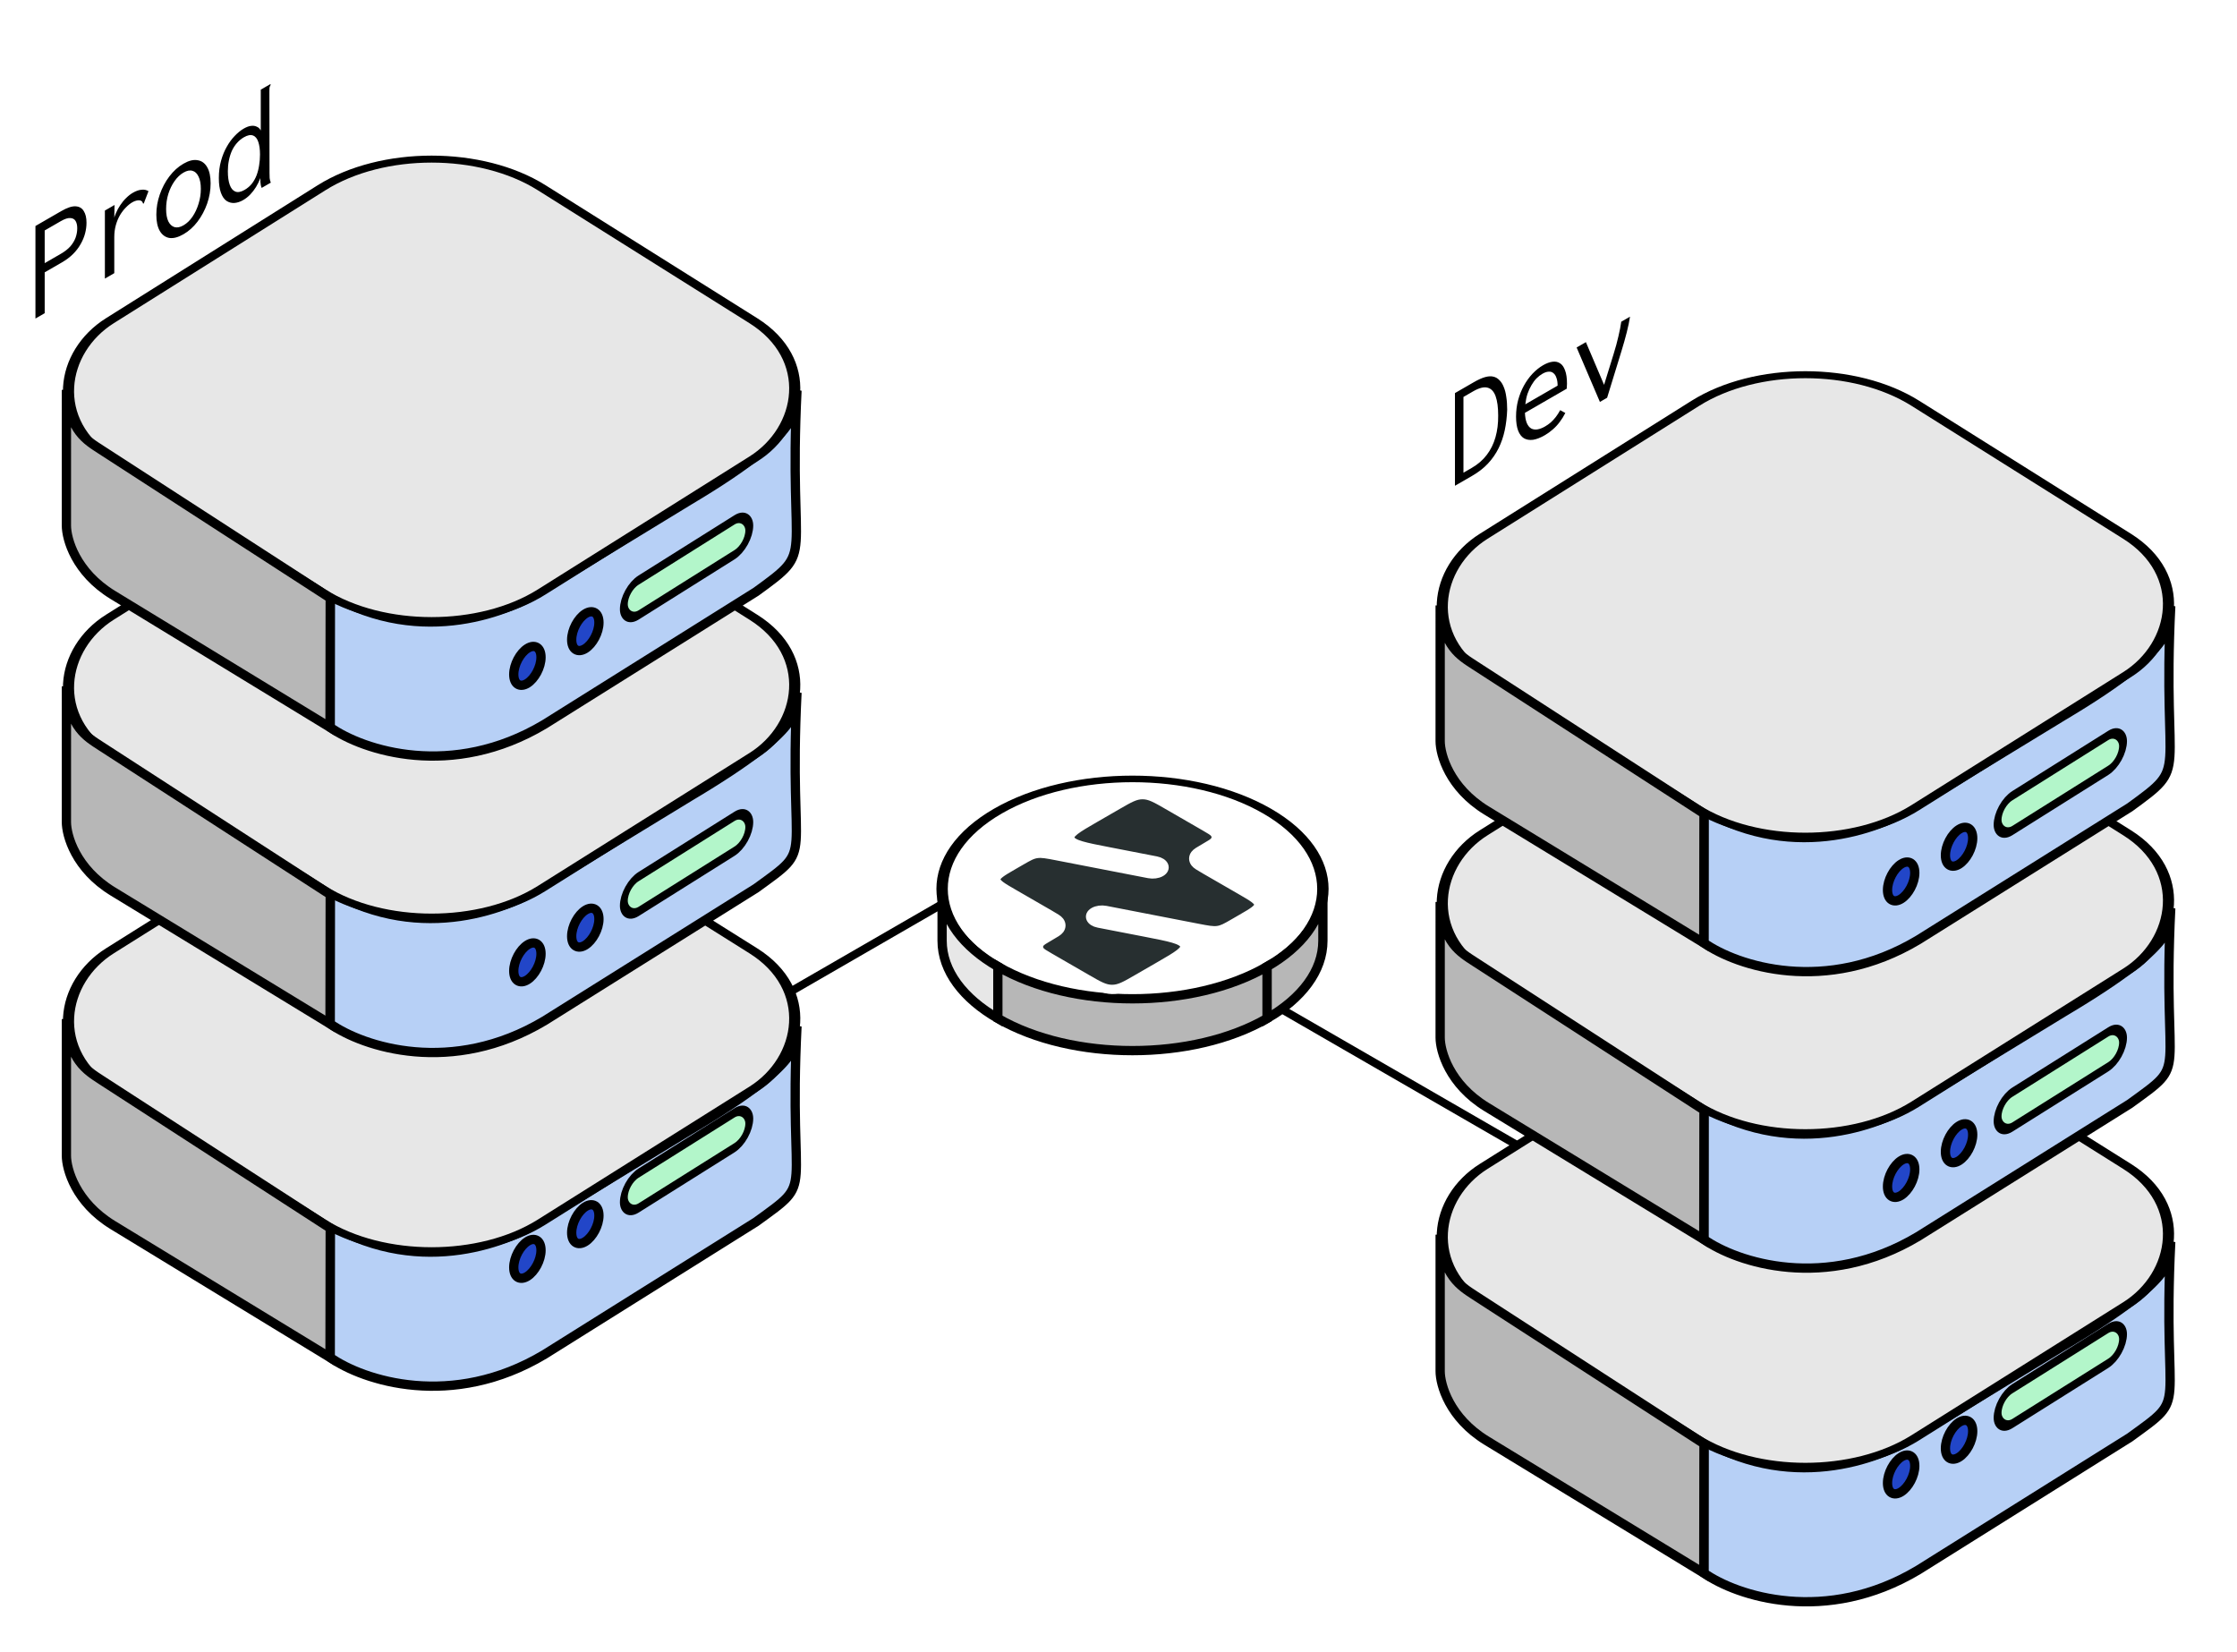 <svg width="241" height="178" viewBox="0 0 241 178" fill="none" xmlns="http://www.w3.org/2000/svg">
<path d="M3.818 34.313V24.345L6.589 22.745C7.235 22.371 7.757 22.198 8.155 22.225C8.552 22.251 8.843 22.425 9.028 22.745C9.222 23.049 9.319 23.462 9.319 23.985C9.319 24.369 9.268 24.755 9.166 25.145C9.064 25.534 8.903 25.921 8.681 26.305C8.469 26.683 8.196 27.038 7.864 27.369C7.531 27.699 7.129 28.001 6.658 28.273L4.815 29.337V33.737L3.818 34.313ZM4.815 28.345L6.547 27.345C6.972 27.099 7.314 26.833 7.573 26.545C7.831 26.246 8.021 25.934 8.141 25.609C8.261 25.273 8.321 24.934 8.321 24.593C8.321 24.262 8.261 23.998 8.141 23.801C8.021 23.603 7.831 23.499 7.573 23.489C7.314 23.467 6.977 23.577 6.561 23.817L4.815 24.825V28.345ZM11.3 22.681L12.339 22.081L12.298 24.233L12.173 24.065C12.228 23.702 12.325 23.353 12.464 23.017C12.602 22.681 12.769 22.371 12.963 22.089C13.157 21.795 13.369 21.539 13.6 21.321C13.831 21.091 14.071 20.905 14.321 20.761C14.653 20.569 14.958 20.462 15.235 20.441C15.522 20.403 15.776 20.454 15.997 20.593L15.554 21.745L15.498 21.921L15.402 21.913C15.383 21.838 15.355 21.774 15.318 21.721C15.281 21.667 15.203 21.622 15.083 21.585C14.935 21.563 14.796 21.574 14.667 21.617C14.547 21.643 14.408 21.702 14.251 21.793C14.021 21.926 13.79 22.113 13.559 22.353C13.328 22.582 13.115 22.859 12.921 23.185C12.736 23.505 12.589 23.862 12.478 24.257C12.367 24.651 12.312 25.078 12.312 25.537V29.425L11.3 30.009V22.681ZM19.766 25.233C19.194 25.563 18.686 25.697 18.242 25.633C17.808 25.553 17.466 25.302 17.217 24.881C16.967 24.449 16.843 23.865 16.843 23.129C16.843 22.382 16.967 21.654 17.217 20.945C17.466 20.225 17.808 19.579 18.242 19.009C18.686 18.422 19.194 17.963 19.766 17.633C20.339 17.302 20.842 17.177 21.277 17.257C21.72 17.321 22.066 17.569 22.316 18.001C22.565 18.422 22.69 19.006 22.69 19.753C22.69 20.489 22.565 21.217 22.316 21.937C22.066 22.646 21.72 23.294 21.277 23.881C20.842 24.451 20.339 24.902 19.766 25.233ZM19.766 24.273C20.136 24.059 20.459 23.75 20.736 23.345C21.013 22.939 21.23 22.478 21.387 21.961C21.554 21.438 21.637 20.899 21.637 20.345C21.637 19.79 21.554 19.347 21.387 19.017C21.23 18.681 21.013 18.475 20.736 18.401C20.459 18.315 20.136 18.379 19.766 18.593C19.406 18.801 19.083 19.11 18.796 19.521C18.519 19.915 18.297 20.374 18.131 20.897C17.974 21.414 17.896 21.95 17.896 22.505C17.896 23.059 17.974 23.505 18.131 23.841C18.297 24.171 18.519 24.379 18.796 24.465C19.083 24.545 19.406 24.481 19.766 24.273ZM26.196 21.553C25.872 21.739 25.554 21.843 25.239 21.865C24.935 21.881 24.653 21.803 24.394 21.633C24.145 21.457 23.946 21.166 23.799 20.761C23.651 20.355 23.577 19.827 23.577 19.177C23.577 18.505 23.655 17.889 23.812 17.329C23.969 16.758 24.177 16.249 24.436 15.801C24.695 15.342 24.981 14.953 25.295 14.633C25.609 14.302 25.928 14.043 26.251 13.857C26.547 13.686 26.81 13.587 27.041 13.561C27.281 13.529 27.489 13.558 27.664 13.649C27.849 13.723 27.992 13.859 28.094 14.057V9.657L29.009 9.129L29.147 9.049V9.161C29.092 9.257 29.055 9.347 29.036 9.433C29.027 9.513 29.022 9.643 29.022 9.825L29.036 18.617C29.036 18.809 29.041 18.998 29.05 19.185C29.069 19.355 29.11 19.518 29.175 19.673L28.191 20.241C28.145 20.139 28.112 20.03 28.094 19.913C28.076 19.795 28.062 19.681 28.052 19.569C28.052 19.441 28.052 19.313 28.052 19.185C27.923 19.515 27.766 19.835 27.581 20.145C27.396 20.443 27.189 20.713 26.958 20.953C26.727 21.193 26.473 21.393 26.196 21.553ZM26.348 20.457C26.653 20.281 26.912 20.062 27.124 19.801C27.337 19.529 27.507 19.227 27.637 18.897C27.766 18.555 27.858 18.198 27.914 17.825C27.979 17.435 28.011 17.043 28.011 16.649C28.011 16.105 27.951 15.654 27.831 15.297C27.711 14.929 27.521 14.697 27.263 14.601C27.004 14.494 26.671 14.558 26.265 14.793C25.988 14.953 25.738 15.161 25.517 15.417C25.304 15.657 25.124 15.937 24.976 16.257C24.838 16.571 24.732 16.915 24.658 17.289C24.584 17.651 24.547 18.035 24.547 18.441C24.547 19.049 24.616 19.542 24.755 19.921C24.893 20.299 25.096 20.539 25.364 20.641C25.632 20.742 25.96 20.681 26.348 20.457Z" fill="black"/>
<path d="M156.748 52.327V42.343L158.757 41.183C159.256 40.895 159.677 40.706 160.018 40.615C160.36 40.525 160.651 40.511 160.891 40.575C161.131 40.629 161.344 40.751 161.529 40.943C161.723 41.13 161.88 41.375 162 41.679C162.129 41.978 162.222 42.335 162.277 42.751C162.342 43.151 162.374 43.612 162.374 44.135C162.346 44.919 162.258 45.658 162.111 46.351C161.963 47.044 161.741 47.69 161.446 48.287C161.15 48.885 160.767 49.437 160.295 49.943C159.834 50.434 159.265 50.874 158.591 51.263L156.748 52.327ZM157.663 50.919L158.55 50.407C159.215 50.023 159.755 49.556 160.171 49.007C160.596 48.453 160.91 47.818 161.113 47.103C161.316 46.389 161.413 45.607 161.404 44.759C161.404 43.885 161.312 43.191 161.127 42.679C160.942 42.167 160.651 41.861 160.254 41.759C159.866 41.653 159.349 41.786 158.702 42.159L157.663 42.759V50.919ZM166.42 46.887C165.958 47.154 165.538 47.316 165.159 47.375C164.78 47.423 164.452 47.367 164.175 47.207C163.907 47.042 163.7 46.767 163.552 46.383C163.404 45.989 163.33 45.487 163.33 44.879C163.33 44.261 163.404 43.669 163.552 43.103C163.709 42.532 163.917 42.013 164.175 41.543C164.443 41.058 164.753 40.629 165.104 40.255C165.464 39.877 165.843 39.572 166.24 39.343C166.6 39.135 166.937 39.01 167.251 38.967C167.565 38.925 167.838 38.98 168.069 39.135C168.3 39.279 168.48 39.532 168.609 39.895C168.748 40.252 168.817 40.73 168.817 41.327C168.817 41.413 168.813 41.506 168.803 41.607C168.803 41.693 168.799 41.781 168.789 41.871L164.286 44.471C164.305 44.93 164.374 45.3 164.494 45.583C164.614 45.855 164.771 46.047 164.965 46.159C165.159 46.261 165.381 46.292 165.63 46.255C165.889 46.212 166.161 46.108 166.448 45.943C166.669 45.815 166.877 45.669 167.071 45.503C167.265 45.327 167.445 45.133 167.612 44.919C167.787 44.69 167.944 44.444 168.083 44.183L168.637 44.487C168.462 44.834 168.258 45.159 168.027 45.463C167.806 45.762 167.561 46.026 167.293 46.255C167.025 46.495 166.734 46.706 166.42 46.887ZM164.328 43.551L167.806 41.543C167.806 41.202 167.764 40.922 167.681 40.703C167.607 40.468 167.496 40.298 167.348 40.191C167.21 40.069 167.039 40.018 166.836 40.039C166.642 40.044 166.42 40.119 166.171 40.263C165.949 40.391 165.736 40.556 165.533 40.759C165.339 40.956 165.159 41.199 164.993 41.487C164.827 41.764 164.683 42.077 164.563 42.423C164.452 42.764 164.374 43.141 164.328 43.551ZM172.364 43.295L169.856 37.431L170.854 36.855L172.905 41.671L172.711 41.783L173.833 38.159C174.055 37.444 174.23 36.799 174.36 36.223C174.498 35.642 174.6 35.119 174.665 34.655L175.607 34.111C175.533 34.602 175.417 35.159 175.26 35.783C175.103 36.407 174.909 37.095 174.678 37.847L173.14 42.847L172.364 43.295Z" fill="black"/>
<g filter="url(#filter0_d_3086_1848)">
<line y1="-0.5" x2="60" y2="-0.5" transform="matrix(0.866 -0.5 0 1 58 119)" stroke="black" strokeDasharray="3 3"/>
</g>
<g filter="url(#filter1_d_3086_1848)">
<line y1="-0.5" x2="82" y2="-0.5" transform="matrix(0.866 0.5 0 1 110 89)" stroke="black" strokeDasharray="3 3"/>
</g>
<g filter="url(#filter2_d_3086_1848)">
<circle cx="16.748" cy="16.748" r="16.748" transform="matrix(0.866 0.5 -0.866 0.5 122.008 75)" fill="white" stroke="black" strokeLinejoin="bevel"/>
<path d="M101.496 91.748C101.496 95.018 103.792 97.979 107.504 100.122V105.705C103.792 103.562 101.496 100.601 101.496 97.331V91.748Z" fill="#E7E7E7" stroke="black" strokeLinejoin="bevel"/>
<path d="M107.502 100.122C115.512 104.747 128.5 104.747 136.51 100.122V105.705C128.5 110.33 115.512 110.33 107.502 105.705V100.122Z" fill="#B7B7B7" stroke="black" strokeLinejoin="bevel"/>
<path d="M142.52 91.748C142.52 95.018 140.224 97.979 136.512 100.122V105.705C140.224 103.562 142.52 100.601 142.52 97.331V91.748Z" fill="#B7B7B7" stroke="black" strokeLinejoin="bevel"/>
<path d="M129.815 87.335C130.427 86.981 130.733 86.805 130.877 86.608C131.077 86.332 131.074 86.021 130.868 85.744C130.721 85.546 130.412 85.368 129.793 85.01L129.793 85.01L125.812 82.712C124.53 81.972 123.889 81.602 123.097 81.599C122.305 81.597 121.671 81.963 120.403 82.695L117.965 84.102C116.011 85.23 115.034 85.794 115.286 86.395C115.538 86.995 116.859 87.252 119.502 87.764L124.551 88.744C125.432 88.915 125.702 89.56 125.051 89.936C124.72 90.127 124.229 90.193 123.781 90.106L113.888 88.186L113.888 88.186C112.797 87.974 112.251 87.868 111.724 87.939C111.197 88.01 110.793 88.243 109.986 88.709L109.181 89.173C107.914 89.905 107.28 90.271 107.284 90.729C107.288 91.186 107.929 91.556 109.211 92.296L113.063 94.52C113.682 94.877 113.991 95.056 114.138 95.254C114.344 95.53 114.347 95.842 114.146 96.117C114.003 96.314 113.697 96.491 113.085 96.844C112.473 97.198 112.167 97.374 112.024 97.571C111.823 97.847 111.826 98.158 112.032 98.435C112.179 98.632 112.488 98.811 113.107 99.168L117.088 101.467C118.37 102.207 119.011 102.577 119.803 102.58C120.596 102.582 121.23 102.216 122.498 101.484L122.498 101.484L124.935 100.077C126.889 98.949 127.866 98.384 127.614 97.784C127.362 97.183 126.041 96.927 123.398 96.414L118.35 95.435C117.469 95.264 117.198 94.619 117.85 94.243C118.18 94.052 118.672 93.986 119.119 94.073L129.012 95.993C130.104 96.204 130.649 96.31 131.176 96.24C131.703 96.169 132.107 95.936 132.914 95.47L132.914 95.47L133.719 95.005C134.987 94.273 135.621 93.907 135.616 93.45C135.612 92.993 134.971 92.623 133.689 91.882L129.837 89.659C129.219 89.301 128.909 89.123 128.762 88.925C128.556 88.648 128.553 88.337 128.754 88.061C128.897 87.865 129.203 87.688 129.815 87.335Z" fill="#272F30"/>
<path d="M129.815 87.335C130.427 86.981 130.733 86.805 130.877 86.608C131.077 86.332 131.074 86.021 130.868 85.744C130.721 85.546 130.412 85.368 129.793 85.01L129.793 85.01L125.812 82.712C124.53 81.972 123.889 81.602 123.097 81.599C122.305 81.597 121.671 81.963 120.403 82.695L117.965 84.102C116.011 85.23 115.034 85.794 115.286 86.395C115.538 86.995 116.859 87.252 119.502 87.764L124.551 88.744C125.432 88.915 125.702 89.56 125.051 89.936C124.72 90.127 124.229 90.193 123.781 90.106L113.888 88.186L113.888 88.186C112.797 87.974 112.251 87.868 111.724 87.939C111.197 88.01 110.793 88.243 109.986 88.709L109.181 89.173C107.914 89.905 107.28 90.271 107.284 90.729C107.288 91.186 107.929 91.556 109.211 92.296L113.063 94.52C113.682 94.877 113.991 95.056 114.138 95.254C114.344 95.53 114.347 95.842 114.146 96.117C114.003 96.314 113.697 96.491 113.085 96.844C112.473 97.198 112.167 97.374 112.024 97.571C111.823 97.847 111.826 98.158 112.032 98.435C112.179 98.632 112.488 98.811 113.107 99.168L117.088 101.467C118.37 102.207 119.011 102.577 119.803 102.58C120.596 102.582 121.23 102.216 122.498 101.484L122.498 101.484L124.935 100.077C126.889 98.949 127.866 98.384 127.614 97.784C127.362 97.183 126.041 96.927 123.398 96.414L118.35 95.435C117.469 95.264 117.198 94.619 117.85 94.243C118.18 94.052 118.672 93.986 119.119 94.073L129.012 95.993C130.104 96.204 130.649 96.31 131.176 96.24C131.703 96.169 132.107 95.936 132.914 95.47L132.914 95.47L133.719 95.005C134.987 94.273 135.621 93.907 135.616 93.45C135.612 92.993 134.971 92.623 133.689 91.882L129.837 89.659C129.219 89.301 128.909 89.123 128.762 88.925C128.556 88.648 128.553 88.337 128.754 88.061C128.897 87.865 129.203 87.688 129.815 87.335Z" stroke="white"/>
</g>
<g filter="url(#filter3_d_3086_1848)">
<path d="M74.276 117.767C88.008 109.612 85.237 108.253 85.861 106.554C84.925 125.582 88.008 122.863 81.454 127.62L58.672 141.891C48.685 147.871 39.115 144.722 35.578 142.23V127.96C45.565 133.668 55.135 129.659 58.672 127.28L74.276 117.767Z" fill="#B7D0F6"/>
<path d="M74.276 117.767C88.008 109.612 85.237 108.253 85.861 106.554C84.925 125.582 88.008 122.863 81.454 127.62L58.672 141.891C48.685 147.871 39.115 144.722 35.578 142.23V127.96C45.565 133.668 55.135 129.659 58.672 127.28L74.276 117.767Z" stroke="black"/>
</g>
<g filter="url(#filter4_d_3086_1848)">
<rect width="54.923" height="54.923" rx="14" transform="matrix(0.847 0.532 -0.847 0.532 46.5 76.654)" fill="#E7E7E7"/>
<rect width="54.923" height="54.923" rx="14" transform="matrix(0.847 0.532 -0.847 0.532 46.5 76.654)" stroke="black" strokeLinejoin="bevel"/>
</g>
<path d="M64.526 130.944C64.526 132.011 63.844 133.251 63.058 133.745C62.271 134.24 61.589 133.857 61.589 132.79C61.589 131.723 62.271 130.483 63.058 129.989C63.844 129.494 64.526 129.877 64.526 130.944Z" fill="#2246C8" stroke="black"/>
<path d="M58.286 134.682C58.286 135.749 57.604 136.989 56.818 137.483C56.031 137.978 55.349 137.595 55.349 136.528C55.349 135.461 56.031 134.221 56.818 133.726C57.604 133.232 58.286 133.614 58.286 134.682Z" fill="#2246C8" stroke="black"/>
<rect x="0.423" y="0.234" width="15.956" height="3.757" rx="1.878" transform="matrix(0.847 -0.532 0 1 66.85 127.356)" fill="#B3F6CA" stroke="black"/>
<g filter="url(#filter5_d_3086_1848)">
<path d="M10.898 112.33L35.577 128.3L35.554 142.23L12.148 127.96C8.153 125.513 7.154 121.957 7.154 120.485L7.154 105.776C7.444 110.193 9.337 111.311 10.898 112.33Z" fill="#B7B7B7"/>
<path d="M10.898 112.33L35.577 128.3L35.554 142.23L12.148 127.96C8.153 125.513 7.154 121.957 7.154 120.485L7.154 105.776C7.444 110.193 9.337 111.311 10.898 112.33Z" stroke="black"/>
</g>
<path d="M74.276 85.827C88.008 77.672 85.237 76.313 85.861 74.614C84.925 93.642 88.008 90.923 81.454 95.68L58.672 109.951C48.685 115.931 39.115 112.782 35.578 110.291V96.02C45.565 101.728 55.135 97.719 58.672 95.341L74.276 85.827Z" fill="#B7D0F6" stroke="black"/>
<rect width="54.923" height="54.923" rx="14" transform="matrix(0.847 0.532 -0.847 0.532 46.5 44.715)" fill="#E7E7E7" stroke="black" strokeLinejoin="bevel"/>
<path d="M64.526 99.004C64.526 100.072 63.844 101.311 63.058 101.806C62.271 102.3 61.589 101.918 61.589 100.851C61.589 99.783 62.271 98.543 63.058 98.049C63.844 97.555 64.526 97.937 64.526 99.004Z" fill="#2246C8" stroke="black"/>
<path d="M58.286 102.743C58.286 103.81 57.604 105.05 56.818 105.544C56.031 106.039 55.349 105.656 55.349 104.589C55.349 103.522 56.031 102.282 56.818 101.787C57.604 101.293 58.286 101.675 58.286 102.743Z" fill="#2246C8" stroke="black"/>
<rect x="0.423" y="0.234" width="15.956" height="3.757" rx="1.878" transform="matrix(0.847 -0.532 0 1 66.85 95.416)" fill="#B3F6CA" stroke="black"/>
<path d="M10.898 80.391L35.577 96.36L35.554 110.291L12.148 96.02C8.153 93.574 7.154 90.018 7.154 88.545L7.155 73.935C7.444 78.352 9.337 79.371 10.898 80.391Z" fill="#B7B7B7" stroke="black"/>
<path d="M74.276 53.889C88.008 45.734 85.237 43.766 85.861 42.067C84.925 61.095 88.008 58.986 81.454 63.742L58.672 78.013C48.685 83.993 39.115 80.844 35.578 78.353V64.082C45.565 69.79 55.135 65.781 58.672 63.403L74.276 53.889Z" fill="#B7D0F6" stroke="black"/>
<rect width="54.923" height="54.923" rx="14" transform="matrix(0.847 0.532 -0.847 0.532 46.5 12.776)" fill="#E7E7E7" stroke="black" strokeLinejoin="bevel"/>
<path d="M64.526 67.066C64.526 68.134 63.844 69.374 63.058 69.868C62.271 70.362 61.589 69.98 61.589 68.913C61.589 67.845 62.271 66.606 63.058 66.111C63.844 65.617 64.526 65.999 64.526 67.066Z" fill="#2246C8" stroke="black"/>
<path d="M58.286 70.804C58.286 71.871 57.604 73.111 56.818 73.606C56.031 74.1 55.349 73.718 55.349 72.65C55.349 71.583 56.031 70.343 56.818 69.849C57.604 69.354 58.286 69.737 58.286 70.804Z" fill="#2246C8" stroke="black"/>
<rect x="0.423" y="0.234" width="15.956" height="3.757" rx="1.878" transform="matrix(0.847 -0.532 0 1 66.85 63.478)" fill="#B3F6CA" stroke="black"/>
<path d="M10.898 48.452L35.577 64.422L35.554 78.352L12.148 64.082C8.153 61.636 7.154 58.079 7.154 56.607L7.155 41.997C7.444 46.414 9.337 47.433 10.898 48.452Z" fill="#B7B7B7" stroke="black"/>
<g filter="url(#filter6_d_3086_1848)">
<path d="M222.276 140.99C236.008 132.836 233.237 131.477 233.861 129.778C232.925 148.805 236.008 146.087 229.454 150.844L206.672 165.114C196.686 171.094 187.115 167.946 183.578 165.454V151.184C193.565 156.892 203.135 152.882 206.672 150.504L222.276 140.99Z" fill="#B7D0F6"/>
<path d="M222.276 140.99C236.008 132.836 233.237 131.477 233.861 129.778C232.925 148.805 236.008 146.087 229.454 150.844L206.672 165.114C196.686 171.094 187.115 167.946 183.578 165.454V151.184C193.565 156.892 203.135 152.882 206.672 150.504L222.276 140.99Z" stroke="black"/>
</g>
<g filter="url(#filter7_d_3086_1848)">
<rect width="54.923" height="54.923" rx="14" transform="matrix(0.847 0.532 -0.847 0.532 194.5 99.877)" fill="#E7E7E7"/>
<rect width="54.923" height="54.923" rx="14" transform="matrix(0.847 0.532 -0.847 0.532 194.5 99.877)" stroke="black" strokeLinejoin="bevel"/>
</g>
<path d="M212.526 154.167C212.526 155.235 211.844 156.475 211.058 156.969C210.271 157.463 209.589 157.081 209.589 156.014C209.589 154.946 210.271 153.707 211.058 153.212C211.844 152.718 212.526 153.1 212.526 154.167Z" fill="#2246C8" stroke="black"/>
<path d="M206.286 157.905C206.286 158.973 205.604 160.212 204.818 160.707C204.031 161.201 203.349 160.819 203.349 159.751C203.349 158.684 204.031 157.444 204.818 156.95C205.604 156.456 206.286 156.838 206.286 157.905Z" fill="#2246C8" stroke="black"/>
<rect x="0.423" y="0.234" width="15.956" height="3.757" rx="1.878" transform="matrix(0.847 -0.532 0 1 214.85 150.579)" fill="#B3F6CA" stroke="black"/>
<g filter="url(#filter8_d_3086_1848)">
<path d="M158.898 135.554L183.577 151.523L183.554 165.454L160.148 151.183C156.153 148.737 155.154 145.181 155.154 143.708L155.154 129C155.444 133.417 157.337 134.534 158.898 135.554Z" fill="#B7B7B7"/>
<path d="M158.898 135.554L183.577 151.523L183.554 165.454L160.148 151.183C156.153 148.737 155.154 145.181 155.154 143.708L155.154 129C155.444 133.417 157.337 134.534 158.898 135.554Z" stroke="black"/>
</g>
<path d="M222.276 109.05C236.008 100.896 233.237 99.537 233.861 97.838C232.925 116.865 236.008 114.147 229.454 118.904L206.672 133.174C196.686 139.154 187.115 136.006 183.578 133.514V119.244C193.565 124.952 203.135 120.943 206.672 118.564L222.276 109.05Z" fill="#B7D0F6" stroke="black"/>
<rect width="54.923" height="54.923" rx="14" transform="matrix(0.847 0.532 -0.847 0.532 194.5 67.939)" fill="#E7E7E7" stroke="black" strokeLinejoin="bevel"/>
<path d="M212.526 122.228C212.526 123.295 211.844 124.535 211.058 125.03C210.271 125.524 209.589 125.142 209.589 124.074C209.589 123.007 210.271 121.767 211.058 121.273C211.844 120.778 212.526 121.161 212.526 122.228Z" fill="#2246C8" stroke="black"/>
<path d="M206.286 125.966C206.286 127.034 205.604 128.273 204.818 128.768C204.031 129.262 203.349 128.88 203.349 127.813C203.349 126.745 204.031 125.505 204.818 125.011C205.604 124.517 206.286 124.899 206.286 125.966Z" fill="#2246C8" stroke="black"/>
<rect x="0.423" y="0.234" width="15.956" height="3.757" rx="1.878" transform="matrix(0.847 -0.532 0 1 214.85 118.639)" fill="#B3F6CA" stroke="black"/>
<path d="M158.898 103.614L183.577 119.584L183.554 133.515L160.148 119.244C156.153 116.798 155.154 113.241 155.154 111.769L155.155 97.159C155.444 101.576 157.337 102.595 158.898 103.614Z" fill="#B7B7B7" stroke="black"/>
<path d="M222.276 77.112C236.008 68.958 233.237 66.99 233.861 65.291C232.925 84.318 236.008 82.209 229.454 86.966L206.672 101.236C196.686 107.216 187.115 104.068 183.578 101.576V87.306C193.565 93.014 203.135 89.005 206.672 86.626L222.276 77.112Z" fill="#B7D0F6" stroke="black"/>
<rect width="54.923" height="54.923" rx="14" transform="matrix(0.847 0.532 -0.847 0.532 194.5 36)" fill="#E7E7E7" stroke="black" strokeLinejoin="bevel"/>
<path d="M212.526 90.29C212.526 91.357 211.844 92.597 211.058 93.092C210.271 93.586 209.589 93.204 209.589 92.136C209.589 91.069 210.271 89.829 211.058 89.335C211.844 88.84 212.526 89.223 212.526 90.29Z" fill="#2246C8" stroke="black"/>
<path d="M206.286 94.028C206.286 95.095 205.604 96.335 204.818 96.829C204.031 97.324 203.349 96.941 203.349 95.874C203.349 94.807 204.031 93.567 204.818 93.073C205.604 92.578 206.286 92.961 206.286 94.028Z" fill="#2246C8" stroke="black"/>
<rect x="0.423" y="0.234" width="15.956" height="3.757" rx="1.878" transform="matrix(0.847 -0.532 0 1 214.85 86.701)" fill="#B3F6CA" stroke="black"/>
<path d="M158.898 71.676L183.577 87.645L183.554 101.576L160.148 87.305C156.153 84.859 155.154 81.303 155.154 79.831L155.155 65.22C155.444 69.637 157.337 70.657 158.898 71.676Z" fill="#B7B7B7" stroke="black"/>
<defs>
<filter id="filter0_d_3086_1848" x="54" y="88" width="59.961" height="39" filterUnits="userSpaceOnUse" color-interpolation-filters="sRGB">
<feFlood flood-opacity="0" result="BackgroundImageFix"/>
<feColorMatrix in="SourceAlpha" type="matrix" values="0 0 0 0 0 0 0 0 0 0 0 0 0 0 0 0 0 0 127 0" result="hardAlpha"/>
<feOffset dy="4"/>
<feGaussianBlur stdDeviation="2"/>
<feComposite in2="hardAlpha" operator="out"/>
<feColorMatrix type="matrix" values="0 0 0 0 0 0 0 0 0 0 0 0 0 0 0 0 0 0 0.25 0"/>
<feBlend mode="normal" in2="BackgroundImageFix" result="effect1_dropShadow_3086_1848"/>
<feBlend mode="normal" in="SourceGraphic" in2="effect1_dropShadow_3086_1848" result="shape"/>
</filter>
<filter id="filter1_d_3086_1848" x="106" y="88" width="79.014" height="50" filterUnits="userSpaceOnUse" color-interpolation-filters="sRGB">
<feFlood flood-opacity="0" result="BackgroundImageFix"/>
<feColorMatrix in="SourceAlpha" type="matrix" values="0 0 0 0 0 0 0 0 0 0 0 0 0 0 0 0 0 0 127 0" result="hardAlpha"/>
<feOffset dy="4"/>
<feGaussianBlur stdDeviation="2"/>
<feComposite in2="hardAlpha" operator="out"/>
<feColorMatrix type="matrix" values="0 0 0 0 0 0 0 0 0 0 0 0 0 0 0 0 0 0 0.25 0"/>
<feBlend mode="normal" in2="BackgroundImageFix" result="effect1_dropShadow_3086_1848"/>
<feBlend mode="normal" in="SourceGraphic" in2="effect1_dropShadow_3086_1848" result="shape"/>
</filter>
<filter id="filter2_d_3086_1848" x="96.883" y="79.552" width="50.25" height="38.122" filterUnits="userSpaceOnUse" color-interpolation-filters="sRGB">
<feFlood flood-opacity="0" result="BackgroundImageFix"/>
<feColorMatrix in="SourceAlpha" type="matrix" values="0 0 0 0 0 0 0 0 0 0 0 0 0 0 0 0 0 0 127 0" result="hardAlpha"/>
<feOffset dy="4"/>
<feGaussianBlur stdDeviation="2"/>
<feComposite in2="hardAlpha" operator="out"/>
<feColorMatrix type="matrix" values="0 0 0 0 0 0 0 0 0 0 0 0 0 0 0 0 0 0 0.25 0"/>
<feBlend mode="normal" in2="BackgroundImageFix" result="effect1_dropShadow_3086_1848"/>
<feBlend mode="normal" in="SourceGraphic" in2="effect1_dropShadow_3086_1848" result="shape"/>
</filter>
<filter id="filter3_d_3086_1848" x="31.078" y="106.382" width="59.283" height="47.438" filterUnits="userSpaceOnUse" color-interpolation-filters="sRGB">
<feFlood flood-opacity="0" result="BackgroundImageFix"/>
<feColorMatrix in="SourceAlpha" type="matrix" values="0 0 0 0 0 0 0 0 0 0 0 0 0 0 0 0 0 0 127 0" result="hardAlpha"/>
<feOffset dy="4"/>
<feGaussianBlur stdDeviation="2"/>
<feComposite in2="hardAlpha" operator="out"/>
<feColorMatrix type="matrix" values="0 0 0 0 0 0 0 0 0 0 0 0 0 0 0 0 0 0 0.25 0"/>
<feBlend mode="normal" in2="BackgroundImageFix" result="effect1_dropShadow_3086_1848"/>
<feBlend mode="normal" in="SourceGraphic" in2="effect1_dropShadow_3086_1848" result="shape"/>
</filter>
<filter id="filter4_d_3086_1848" x="2.344" y="80.642" width="88.312" height="58.482" filterUnits="userSpaceOnUse" color-interpolation-filters="sRGB">
<feFlood flood-opacity="0" result="BackgroundImageFix"/>
<feColorMatrix in="SourceAlpha" type="matrix" values="0 0 0 0 0 0 0 0 0 0 0 0 0 0 0 0 0 0 127 0" result="hardAlpha"/>
<feOffset dy="4"/>
<feGaussianBlur stdDeviation="2"/>
<feComposite in2="hardAlpha" operator="out"/>
<feColorMatrix type="matrix" values="0 0 0 0 0 0 0 0 0 0 0 0 0 0 0 0 0 0 0.25 0"/>
<feBlend mode="normal" in2="BackgroundImageFix" result="effect1_dropShadow_3086_1848"/>
<feBlend mode="normal" in="SourceGraphic" in2="effect1_dropShadow_3086_1848" result="shape"/>
</filter>
<filter id="filter5_d_3086_1848" x="2.654" y="105.744" width="37.424" height="45.376" filterUnits="userSpaceOnUse" color-interpolation-filters="sRGB">
<feFlood flood-opacity="0" result="BackgroundImageFix"/>
<feColorMatrix in="SourceAlpha" type="matrix" values="0 0 0 0 0 0 0 0 0 0 0 0 0 0 0 0 0 0 127 0" result="hardAlpha"/>
<feOffset dy="4"/>
<feGaussianBlur stdDeviation="2"/>
<feComposite in2="hardAlpha" operator="out"/>
<feColorMatrix type="matrix" values="0 0 0 0 0 0 0 0 0 0 0 0 0 0 0 0 0 0 0.25 0"/>
<feBlend mode="normal" in2="BackgroundImageFix" result="effect1_dropShadow_3086_1848"/>
<feBlend mode="normal" in="SourceGraphic" in2="effect1_dropShadow_3086_1848" result="shape"/>
</filter>
<filter id="filter6_d_3086_1848" x="179.078" y="129.605" width="59.283" height="47.438" filterUnits="userSpaceOnUse" color-interpolation-filters="sRGB">
<feFlood flood-opacity="0" result="BackgroundImageFix"/>
<feColorMatrix in="SourceAlpha" type="matrix" values="0 0 0 0 0 0 0 0 0 0 0 0 0 0 0 0 0 0 127 0" result="hardAlpha"/>
<feOffset dy="4"/>
<feGaussianBlur stdDeviation="2"/>
<feComposite in2="hardAlpha" operator="out"/>
<feColorMatrix type="matrix" values="0 0 0 0 0 0 0 0 0 0 0 0 0 0 0 0 0 0 0.25 0"/>
<feBlend mode="normal" in2="BackgroundImageFix" result="effect1_dropShadow_3086_1848"/>
<feBlend mode="normal" in="SourceGraphic" in2="effect1_dropShadow_3086_1848" result="shape"/>
</filter>
<filter id="filter7_d_3086_1848" x="150.344" y="103.866" width="88.312" height="58.482" filterUnits="userSpaceOnUse" color-interpolation-filters="sRGB">
<feFlood flood-opacity="0" result="BackgroundImageFix"/>
<feColorMatrix in="SourceAlpha" type="matrix" values="0 0 0 0 0 0 0 0 0 0 0 0 0 0 0 0 0 0 127 0" result="hardAlpha"/>
<feOffset dy="4"/>
<feGaussianBlur stdDeviation="2"/>
<feComposite in2="hardAlpha" operator="out"/>
<feColorMatrix type="matrix" values="0 0 0 0 0 0 0 0 0 0 0 0 0 0 0 0 0 0 0.25 0"/>
<feBlend mode="normal" in2="BackgroundImageFix" result="effect1_dropShadow_3086_1848"/>
<feBlend mode="normal" in="SourceGraphic" in2="effect1_dropShadow_3086_1848" result="shape"/>
</filter>
<filter id="filter8_d_3086_1848" x="150.654" y="128.967" width="37.424" height="45.376" filterUnits="userSpaceOnUse" color-interpolation-filters="sRGB">
<feFlood flood-opacity="0" result="BackgroundImageFix"/>
<feColorMatrix in="SourceAlpha" type="matrix" values="0 0 0 0 0 0 0 0 0 0 0 0 0 0 0 0 0 0 127 0" result="hardAlpha"/>
<feOffset dy="4"/>
<feGaussianBlur stdDeviation="2"/>
<feComposite in2="hardAlpha" operator="out"/>
<feColorMatrix type="matrix" values="0 0 0 0 0 0 0 0 0 0 0 0 0 0 0 0 0 0 0.25 0"/>
<feBlend mode="normal" in2="BackgroundImageFix" result="effect1_dropShadow_3086_1848"/>
<feBlend mode="normal" in="SourceGraphic" in2="effect1_dropShadow_3086_1848" result="shape"/>
</filter>
</defs>
</svg>
